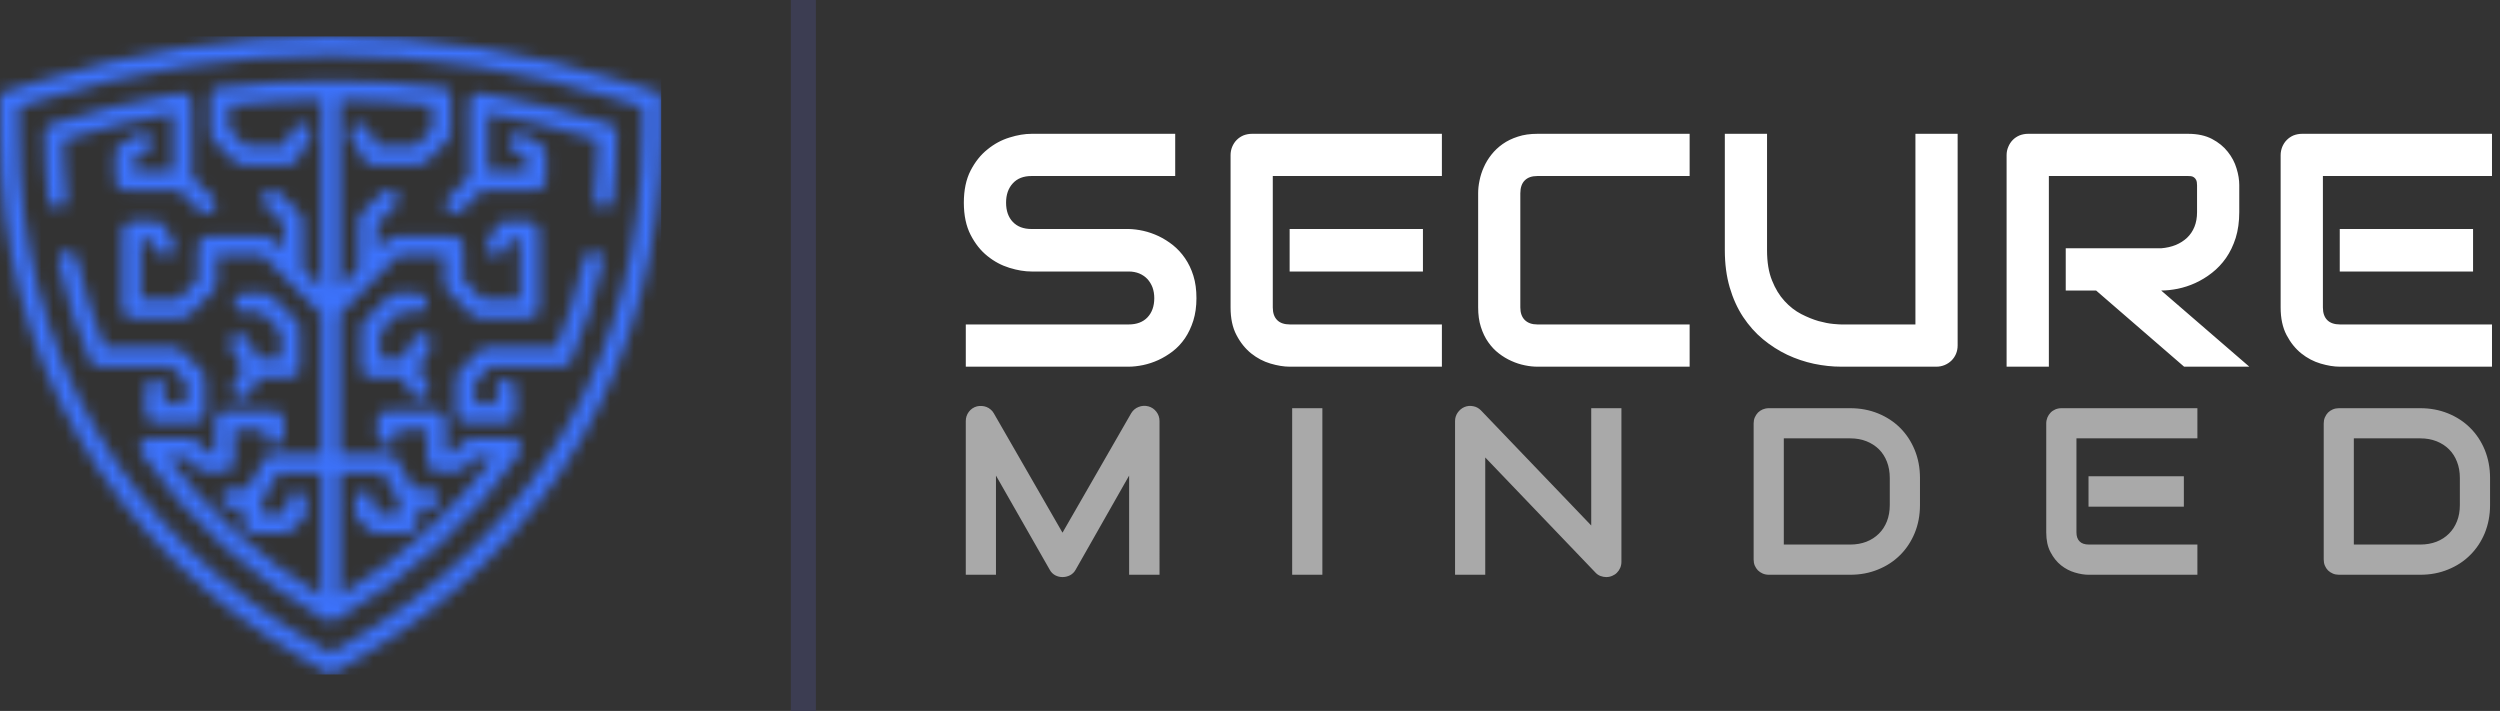 <svg xmlns="http://www.w3.org/2000/svg" width="211" height="60" viewBox="0 0 211 60" fill="none"><rect x="0" y="0" width="211" height="60" fill="#333333" stroke="none"/><mask id="mask0_6_7459" style="mask-type:luminance" maskUnits="userSpaceOnUse" x="0" y="3" width="56" height="54"><path d="M19.495 29.363C19.278 28.982 19.408 28.498 19.786 28.279C20.167 28.06 20.651 28.193 20.869 28.572L21.861 30.292H23.713V28.004L22.06 26.349H20.548C20.111 26.349 19.753 25.995 19.753 25.554C19.753 25.117 20.111 24.759 20.548 24.759H22.387C22.589 24.762 22.791 24.838 22.947 24.99L25.026 27.072C25.198 27.218 25.304 27.434 25.304 27.676V31.087C25.304 31.528 24.948 31.883 24.508 31.883H21.863L21.075 33.245C20.857 33.624 20.369 33.753 19.991 33.534C19.61 33.316 19.48 32.828 19.703 32.446L20.488 31.087L19.495 29.363ZM35.316 31.087L36.101 32.446C36.323 32.828 36.194 33.315 35.812 33.534C35.435 33.753 34.949 33.624 34.729 33.245L33.941 31.883H31.296C30.855 31.883 30.5 31.528 30.5 31.087V27.676C30.5 27.433 30.606 27.218 30.779 27.072L32.857 24.99C33.012 24.838 33.215 24.762 33.417 24.762L35.256 24.759C35.693 24.759 36.051 25.117 36.051 25.554C36.051 25.995 35.693 26.349 35.256 26.349H33.745L32.091 28.004V30.292H33.944L34.934 28.572C35.153 28.193 35.637 28.06 36.018 28.279C36.396 28.498 36.526 28.982 36.311 29.363L35.316 31.087ZM15.087 16.049H10.522C10.085 16.049 9.727 15.691 9.727 15.254V12.93C9.727 12.614 9.91 12.342 10.175 12.213L11.662 11.354C12.04 11.132 12.528 11.262 12.75 11.643C12.969 12.021 12.84 12.509 12.461 12.727L11.321 13.387V14.457H14.616V9.581C13.127 9.843 11.623 10.154 10.118 10.512C8.512 10.893 6.924 11.325 5.356 11.806C5.363 12.548 5.387 13.271 5.423 13.976C5.472 14.882 5.548 15.79 5.647 16.696C5.691 17.133 5.376 17.524 4.939 17.57C4.505 17.617 4.113 17.299 4.066 16.864C3.964 15.94 3.888 15.001 3.839 14.056C3.785 13.092 3.759 12.144 3.759 11.222C3.759 10.85 4.017 10.535 4.362 10.449C6.155 9.885 7.954 9.388 9.751 8.961C11.54 8.537 13.364 8.172 15.212 7.87C15.275 7.85 15.345 7.843 15.414 7.843C15.852 7.843 16.209 8.201 16.209 8.64V14.928L17.983 16.701C18.294 17.01 18.294 17.514 17.986 17.823C17.678 18.134 17.174 18.134 16.866 17.825L15.087 16.049ZM8.326 30.905L8.275 30.901H8.266H8.255L8.206 30.895H8.196C8.12 30.882 8.051 30.858 7.981 30.825C7.934 30.802 7.892 30.776 7.851 30.746H7.849L7.805 30.709L7.791 30.699L7.789 30.697L7.778 30.686L7.775 30.682L7.762 30.673V30.67L7.735 30.643V30.639L7.726 30.63L7.722 30.627L7.712 30.616L7.709 30.61L7.699 30.599L7.695 30.596L7.69 30.587L7.686 30.58L7.675 30.57V30.563L7.656 30.536L7.652 30.53L7.643 30.514L7.636 30.503C7.612 30.467 7.592 30.424 7.576 30.381C7.02 29.078 6.519 27.735 6.078 26.363C5.631 24.974 5.249 23.561 4.935 22.135C4.839 21.708 5.11 21.284 5.538 21.188C5.966 21.094 6.389 21.363 6.483 21.791C6.788 23.17 7.159 24.533 7.59 25.879C7.957 27.029 8.382 28.172 8.853 29.313H14.722C14.944 29.313 15.146 29.406 15.291 29.555L17.074 31.338C17.228 31.491 17.307 31.698 17.307 31.9V34.887C17.307 35.325 16.952 35.682 16.511 35.682H13.084C12.643 35.682 12.286 35.325 12.286 34.887V32.768C12.286 32.327 12.643 31.973 13.084 31.973C13.523 31.973 13.88 32.327 13.88 32.768V34.087H15.716V32.231L14.39 30.905H8.326V30.905ZM8.051 36.17C12.269 43.484 18.476 49.653 26.417 54.241L27.902 55.097L29.387 54.241C37.328 49.653 43.535 43.484 47.754 36.173C51.972 28.859 54.21 20.392 54.21 11.222V9.047L52.142 8.398C48.224 7.16 44.221 6.229 40.167 5.606C36.117 4.983 32.015 4.668 27.902 4.668C23.789 4.668 19.686 4.983 15.636 5.606C11.583 6.229 7.58 7.16 3.663 8.398L1.595 9.047V11.222C1.595 20.392 3.831 28.859 8.051 36.17ZM25.626 55.618C17.439 50.889 11.037 44.517 6.675 36.965C2.314 29.41 0 20.671 0 11.222V7.88L3.188 6.876C7.186 5.615 11.272 4.664 15.401 4.031C19.534 3.394 23.716 3.073 27.902 3.073C32.087 3.073 36.271 3.394 40.403 4.031C44.532 4.665 48.618 5.615 52.612 6.876L55.804 7.88V11.222C55.804 20.671 53.49 29.41 49.129 36.965C44.768 44.517 38.365 50.889 30.176 55.618L27.902 56.93L25.626 55.618ZM47.823 30.825C47.771 30.852 47.715 30.872 47.657 30.885L47.644 30.889L47.608 30.895H47.598L47.549 30.901H47.538H47.529L47.478 30.905H41.41L40.088 32.231V34.087H41.924V32.768C41.924 32.327 42.283 31.973 42.72 31.973C43.161 31.973 43.515 32.327 43.515 32.768V34.887C43.515 35.325 43.161 35.682 42.72 35.682H39.293C38.852 35.682 38.497 35.325 38.497 34.887V31.9C38.497 31.698 38.574 31.492 38.73 31.338L40.513 29.555C40.655 29.406 40.861 29.313 41.082 29.313H46.952C47.422 28.172 47.847 27.026 48.215 25.879C48.645 24.533 49.014 23.17 49.321 21.791C49.415 21.363 49.839 21.094 50.266 21.188C50.694 21.284 50.963 21.708 50.869 22.135C50.554 23.561 50.173 24.974 49.726 26.363C49.285 27.735 48.785 29.078 48.224 30.381L48.217 30.401L48.212 30.42L48.208 30.424L48.201 30.44L48.195 30.454L48.192 30.46L48.188 30.471L48.181 30.477L48.178 30.487L48.172 30.497L48.168 30.504L48.161 30.514L48.158 30.523L48.152 30.53L48.148 30.536L48.142 30.547L48.138 30.554L48.132 30.564L48.125 30.57L48.118 30.58L48.116 30.587L48.109 30.596L48.105 30.6L48.096 30.61L48.092 30.616L48.082 30.627L48.078 30.63L48.069 30.64L48.065 30.643L48.056 30.657L48.053 30.659L48.042 30.67L48.038 30.673L48.029 30.683L48.026 30.686L48.016 30.697L48.013 30.699L47.999 30.71V30.713L47.986 30.723L47.97 30.733V30.737L47.957 30.746H47.953L47.939 30.756V30.759L47.923 30.769L47.906 30.779L47.894 30.789H47.89L47.877 30.799H47.874L47.86 30.809H47.857L47.823 30.825ZM41.185 14.457H44.483V13.387L43.343 12.727C42.965 12.509 42.836 12.021 43.054 11.643C43.276 11.262 43.76 11.132 44.142 11.354L45.63 12.213C45.894 12.342 46.077 12.614 46.077 12.93V15.254C46.077 15.691 45.719 16.049 45.278 16.049H40.715L38.938 17.826C38.63 18.134 38.126 18.134 37.818 17.823C37.51 17.514 37.51 17.011 37.821 16.702L39.595 14.928V8.64C39.595 8.201 39.953 7.843 40.39 7.843C40.453 7.843 40.513 7.85 40.569 7.863L40.589 7.867C42.438 8.172 44.261 8.537 46.047 8.961C47.847 9.388 49.646 9.885 51.44 10.449C51.787 10.536 52.043 10.85 52.043 11.222C52.043 12.144 52.02 13.092 51.966 14.056C51.917 15.001 51.837 15.94 51.738 16.864C51.691 17.299 51.3 17.617 50.863 17.571C50.428 17.524 50.114 17.133 50.157 16.696C50.256 15.79 50.332 14.882 50.379 13.977C50.419 13.271 50.442 12.549 50.448 11.806C48.88 11.325 47.29 10.893 45.683 10.512C44.178 10.155 42.677 9.843 41.185 9.581V14.457H41.185ZM28.697 38.315H32.767C33.082 38.315 33.354 38.496 33.483 38.762L34.948 41.295H36.33C36.771 41.295 37.125 41.653 37.125 42.094C37.125 42.532 36.771 42.889 36.33 42.889H35.286V44.179C35.286 44.62 34.928 44.978 34.49 44.978H31.697C31.475 44.978 31.273 44.886 31.127 44.736L30.189 43.798C30.037 43.642 29.957 43.44 29.957 43.234V42.233C29.957 41.792 30.315 41.438 30.752 41.438C31.193 41.438 31.547 41.792 31.547 42.233V42.907L32.028 43.384H33.692V42.303L32.31 39.906H28.697V50.273C31.376 48.632 33.791 46.818 35.946 44.866C38.103 42.909 40.012 40.804 41.676 38.579H40.108L39.134 39.555C38.981 39.711 38.776 39.787 38.574 39.787L36.84 39.79C36.403 39.79 36.045 39.432 36.045 38.995V36.252H33.44V36.753C33.44 37.191 33.082 37.549 32.644 37.549C32.203 37.549 31.846 37.191 31.846 36.753V35.457C31.846 35.016 32.203 34.661 32.644 34.661H36.84C37.281 34.661 37.639 35.016 37.639 35.457V38.198H38.245L39.177 37.267C39.322 37.094 39.539 36.989 39.779 36.989H43.227C43.668 36.989 44.022 37.343 44.022 37.784C44.022 37.98 43.952 38.155 43.836 38.295C41.918 41.057 39.644 43.656 37.01 46.043C34.448 48.363 31.547 50.486 28.3 52.362C28.028 52.517 27.696 52.494 27.454 52.329C24.224 50.459 21.341 48.35 18.794 46.046C16.164 43.655 13.89 41.06 11.971 38.301C11.852 38.162 11.78 37.983 11.78 37.784C11.78 37.347 12.137 36.989 12.578 36.989H16.021C16.263 36.989 16.482 37.097 16.628 37.267L17.559 38.195H18.165V35.457C18.165 35.016 18.523 34.661 18.96 34.661H23.16C23.601 34.661 23.959 35.016 23.959 35.457V36.75C23.959 37.191 23.601 37.549 23.16 37.549C22.723 37.549 22.364 37.191 22.364 36.75V36.252H19.756V38.995C19.756 39.432 19.401 39.79 18.96 39.79H17.231C17.029 39.786 16.826 39.71 16.67 39.555L15.696 38.579H14.128C15.792 40.804 17.701 42.909 19.858 44.869C22.02 46.825 24.432 48.639 27.107 50.276V39.906H23.494L22.109 42.303V43.384H23.776L24.253 42.907V42.233C24.253 41.792 24.611 41.438 25.052 41.438C25.489 41.438 25.848 41.792 25.848 42.233V43.234C25.848 43.44 25.768 43.642 25.612 43.798L24.677 44.736C24.531 44.886 24.329 44.978 24.105 44.978H21.314C20.877 44.978 20.519 44.62 20.519 44.179V42.889H19.475C19.034 42.889 18.675 42.531 18.675 42.09C18.675 41.653 19.034 41.295 19.475 41.295H20.857L22.322 38.762C22.45 38.496 22.723 38.315 23.034 38.315H27.107V26.502L24.197 23.595L24.2 23.591L22.141 21.533H18.291V23.946C18.291 24.171 18.198 24.374 18.049 24.516L15.958 26.608C15.802 26.764 15.6 26.844 15.394 26.844H11.113C10.672 26.844 10.316 26.486 10.316 26.047V19.493C10.316 19.056 10.672 18.698 11.113 18.698H13.201C13.522 18.698 13.8 18.887 13.925 19.162L14.655 20.431C14.874 20.81 14.745 21.296 14.364 21.513C13.985 21.732 13.502 21.602 13.283 21.221L12.746 20.29H11.908V25.248H15.067L16.7 23.618V20.736C16.7 20.299 17.054 19.941 17.495 19.941H22.466C22.669 19.944 22.871 20.02 23.026 20.172L23.968 21.114V18.916L22.401 17.351C22.092 17.043 22.089 16.54 22.397 16.227C22.705 15.92 23.209 15.916 23.521 16.224L25.32 18.025C25.476 18.177 25.552 18.383 25.552 18.585L25.555 22.696L27.107 24.247V8.427C25.81 8.441 24.528 8.487 23.265 8.563C21.963 8.642 20.654 8.756 19.338 8.904V10.933L20.73 12.326H23.928L24.79 10.827C25.012 10.449 25.499 10.32 25.877 10.539C26.255 10.761 26.384 11.246 26.166 11.627L25.102 13.474C24.968 13.735 24.697 13.917 24.386 13.917H20.402C20.197 13.917 19.995 13.841 19.838 13.685L17.99 11.835C17.84 11.69 17.748 11.488 17.748 11.262V8.195C17.748 8.159 17.751 8.125 17.754 8.089L17.757 8.076V8.069L17.761 8.056V8.049L17.768 8.017L17.771 8.013L17.791 7.941V7.937L17.797 7.923V7.921L17.811 7.887V7.883L17.827 7.85V7.847L17.844 7.818L17.847 7.814L17.853 7.8V7.798L17.864 7.784V7.78L17.873 7.768V7.764L17.884 7.751H17.887L17.893 7.735H17.896L17.907 7.721V7.718L17.933 7.688L17.943 7.675L17.956 7.661V7.659L17.979 7.632H17.983L18.01 7.608V7.605L18.023 7.596L18.026 7.592L18.053 7.569H18.055L18.069 7.559V7.556L18.082 7.549L18.086 7.545L18.099 7.536H18.102L18.115 7.525H18.119L18.133 7.516L18.135 7.512L18.149 7.506H18.153L18.165 7.496H18.169L18.182 7.486H18.185L18.198 7.48L18.202 7.476L18.222 7.469L18.234 7.462H18.238L18.252 7.456L18.254 7.453L18.272 7.449L18.274 7.446L18.288 7.442L18.364 7.419H18.371L18.404 7.413H18.411L18.424 7.41H18.431L18.484 7.403L18.503 7.399C20.044 7.214 21.602 7.072 23.17 6.978C24.764 6.879 26.345 6.833 27.902 6.833H27.942C29.49 6.833 31.054 6.882 32.635 6.978C34.203 7.072 35.764 7.214 37.301 7.399L37.321 7.403L37.375 7.41H37.381L37.395 7.413H37.401L37.434 7.419H37.44L37.516 7.442L37.53 7.446L37.534 7.449L37.547 7.453L37.554 7.456L37.566 7.462H37.57L37.583 7.469L37.603 7.476L37.606 7.48L37.619 7.486H37.623L37.636 7.496H37.639L37.653 7.506H37.655L37.669 7.512L37.673 7.516L37.686 7.525H37.689L37.702 7.536H37.706L37.718 7.545L37.722 7.549L37.735 7.556V7.559L37.749 7.569H37.752L37.778 7.592L37.782 7.596L37.792 7.605L37.796 7.608L37.821 7.632L37.848 7.659V7.661L37.861 7.675L37.872 7.688L37.895 7.718L37.898 7.721L37.908 7.735L37.917 7.751H37.921L37.928 7.764L37.931 7.768L37.937 7.78L37.941 7.784L37.948 7.798L37.951 7.8L37.957 7.814L37.961 7.818L37.977 7.847V7.85L37.991 7.883L37.995 7.887L38.007 7.921V7.923L38.014 7.937V7.941L38.034 8.013L38.037 8.017L38.04 8.049L38.044 8.056V8.069L38.047 8.076V8.089C38.054 8.125 38.057 8.162 38.057 8.195V11.262C38.057 11.488 37.964 11.69 37.816 11.835L35.966 13.685C35.811 13.841 35.605 13.917 35.403 13.917H31.419C31.103 13.917 30.832 13.735 30.702 13.474L29.638 11.627C29.417 11.246 29.546 10.761 29.927 10.539C30.305 10.32 30.792 10.449 31.011 10.827L31.876 12.326H35.07L36.463 10.933V8.904C35.15 8.756 33.841 8.642 32.542 8.563C31.276 8.487 29.994 8.443 28.697 8.431V24.251L30.249 22.699L30.252 18.586C30.252 18.384 30.328 18.178 30.484 18.026L32.284 16.225C32.592 15.917 33.096 15.921 33.404 16.228C33.715 16.54 33.712 17.043 33.401 17.352L31.836 18.917V21.115L32.777 20.173C32.933 20.021 33.135 19.945 33.337 19.945L38.309 19.942C38.749 19.942 39.104 20.3 39.104 20.737V23.619L40.738 25.249H43.896V20.29H43.058L42.521 21.221C42.303 21.602 41.818 21.732 41.437 21.514C41.06 21.297 40.93 20.811 41.145 20.432L41.878 19.163C42.004 18.888 42.283 18.699 42.601 18.699H44.691C45.129 18.699 45.487 19.056 45.487 19.494V26.048C45.487 26.487 45.129 26.844 44.691 26.844H40.406C40.204 26.844 40.002 26.765 39.846 26.608L37.756 24.517C37.606 24.374 37.514 24.172 37.514 23.947V21.534H33.662L31.603 23.592L28.697 26.5V38.315Z" fill="white"></path></mask><g mask="url(#mask0_6_7459)"><path d="M55.804 3.073H0V56.93H55.804V3.073Z" fill="#3C72FC"></path></g><path d="M210.324 30.948H197.475C196.984 30.948 196.444 30.858 195.861 30.686C195.277 30.514 194.734 30.229 194.233 29.831C193.736 29.433 193.322 28.919 192.987 28.282C192.652 27.646 192.486 26.869 192.486 25.948V13.092C192.486 12.847 192.537 12.611 192.623 12.392C192.719 12.171 192.838 11.978 193.004 11.815C193.163 11.652 193.348 11.527 193.568 11.43C193.789 11.345 194.029 11.294 194.283 11.294H210.324V14.856H196.053V25.948C196.053 26.412 196.173 26.767 196.421 27.016C196.666 27.262 197.031 27.384 197.501 27.384H210.324L210.324 30.948ZM208.726 22.915H197.475V19.328H208.726V22.915ZM188.994 17.902C188.994 18.714 188.891 19.441 188.693 20.08C188.49 20.716 188.218 21.284 187.876 21.774C187.535 22.261 187.138 22.677 186.691 23.027C186.247 23.376 185.779 23.66 185.286 23.886C184.802 24.108 184.305 24.267 183.81 24.37C183.31 24.47 182.84 24.52 182.403 24.52L189.842 30.948H184.338L176.911 24.52H174.348V20.955H182.403C182.849 20.919 183.261 20.826 183.631 20.677C184 20.525 184.318 20.319 184.589 20.067C184.858 19.811 185.067 19.5 185.212 19.142C185.358 18.781 185.431 18.369 185.431 17.902V15.651C185.431 15.449 185.408 15.299 185.358 15.194C185.305 15.091 185.239 15.011 185.166 14.965C185.087 14.912 185.007 14.878 184.917 14.869C184.829 14.862 184.749 14.856 184.679 14.856H172.924V30.948H169.357V13.092C169.357 12.847 169.404 12.611 169.5 12.392C169.59 12.171 169.716 11.978 169.875 11.815C170.034 11.652 170.222 11.527 170.445 11.43C170.663 11.345 170.902 11.294 171.154 11.294H184.679C185.474 11.294 186.144 11.441 186.691 11.726C187.241 12.017 187.685 12.375 188.026 12.813C188.368 13.241 188.617 13.712 188.765 14.216C188.921 14.717 188.994 15.187 188.994 15.628V17.902H188.994ZM165.225 29.152C165.225 29.41 165.178 29.649 165.086 29.867C164.996 30.082 164.864 30.276 164.701 30.435C164.539 30.593 164.346 30.719 164.125 30.812C163.905 30.901 163.677 30.948 163.428 30.948H155.398C154.643 30.948 153.874 30.865 153.099 30.703C152.322 30.536 151.571 30.285 150.845 29.944C150.119 29.598 149.436 29.161 148.796 28.633C148.157 28.104 147.6 27.473 147.116 26.747C146.639 26.022 146.261 25.189 145.987 24.255C145.714 23.319 145.575 22.272 145.575 21.121V11.294H149.138V21.121C149.138 22.126 149.277 22.977 149.559 23.671C149.835 24.367 150.189 24.947 150.619 25.411C151.047 25.879 151.518 26.244 152.028 26.508C152.541 26.77 153.029 26.967 153.486 27.099C153.95 27.225 154.358 27.305 154.709 27.338C155.057 27.37 155.292 27.384 155.399 27.384H161.662V11.294H165.225V29.152H165.225ZM142.606 30.948H129.753C129.426 30.948 129.07 30.912 128.693 30.832C128.315 30.756 127.941 30.637 127.569 30.467C127.202 30.305 126.844 30.093 126.508 29.831C126.167 29.573 125.872 29.257 125.611 28.886C125.349 28.518 125.143 28.087 124.987 27.599C124.828 27.108 124.756 26.555 124.756 25.948V16.298C124.756 15.969 124.792 15.615 124.872 15.237C124.948 14.856 125.067 14.48 125.233 14.113C125.395 13.741 125.611 13.387 125.876 13.052C126.145 12.713 126.456 12.415 126.83 12.153C127.202 11.891 127.626 11.686 128.113 11.53C128.593 11.37 129.14 11.294 129.753 11.294H142.605V14.856H129.753C129.286 14.856 128.931 14.981 128.687 15.23C128.441 15.472 128.315 15.84 128.315 16.324V25.948C128.315 26.403 128.441 26.758 128.692 27.009C128.945 27.258 129.296 27.384 129.753 27.384H142.605V30.948H142.606ZM121.696 30.948H108.845C108.354 30.948 107.817 30.858 107.23 30.686C106.647 30.514 106.103 30.229 105.603 29.831C105.109 29.433 104.692 28.919 104.36 28.282C104.022 27.646 103.86 26.869 103.86 25.948V13.092C103.86 12.847 103.906 12.611 103.996 12.392C104.089 12.171 104.212 11.978 104.374 11.815C104.533 11.652 104.721 11.527 104.94 11.43C105.16 11.345 105.398 11.294 105.657 11.294H121.696V14.856H107.423V25.948C107.423 26.412 107.545 26.767 107.794 27.016C108.036 27.262 108.401 27.384 108.874 27.384H121.696V30.948ZM120.096 22.915H108.845V19.328H120.096V22.915ZM100.98 25.166C100.98 25.869 100.891 26.499 100.715 27.063C100.536 27.626 100.301 28.12 100.012 28.548C99.717 28.979 99.376 29.343 98.982 29.649C98.59 29.947 98.183 30.195 97.763 30.388C97.342 30.58 96.917 30.719 96.48 30.812C96.045 30.901 95.638 30.948 95.257 30.948H81.513V27.384H95.257C95.94 27.384 96.473 27.182 96.851 26.781C97.228 26.38 97.421 25.839 97.421 25.166C97.421 24.835 97.371 24.536 97.272 24.258C97.169 23.989 97.022 23.75 96.838 23.548C96.648 23.346 96.42 23.194 96.155 23.08C95.883 22.971 95.585 22.915 95.257 22.915H87.064C86.487 22.915 85.864 22.812 85.201 22.607C84.532 22.401 83.915 22.075 83.346 21.615C82.769 21.157 82.298 20.558 81.917 19.818C81.539 19.079 81.348 18.177 81.348 17.106C81.348 16.036 81.539 15.138 81.917 14.397C82.298 13.662 82.769 13.065 83.346 12.608C83.915 12.143 84.532 11.812 85.201 11.607C85.864 11.397 86.487 11.294 87.064 11.294H99.187V14.856H87.064C86.384 14.856 85.861 15.06 85.483 15.472C85.102 15.886 84.913 16.427 84.913 17.106C84.913 17.789 85.102 18.333 85.483 18.731C85.861 19.128 86.384 19.328 87.064 19.328H95.257H95.283C95.668 19.338 96.076 19.39 96.5 19.484C96.93 19.58 97.362 19.732 97.783 19.928C98.206 20.131 98.614 20.386 98.999 20.691C99.38 20.998 99.721 21.363 100.016 21.795C100.31 22.225 100.55 22.716 100.722 23.273C100.897 23.83 100.98 24.46 100.98 25.166Z" fill="white"></path><path d="M207.612 40.334C207.612 39.837 207.533 39.382 207.37 38.971C207.211 38.556 206.985 38.209 206.691 37.916C206.399 37.629 206.048 37.4 205.64 37.24C205.229 37.078 204.775 36.998 204.281 36.998H198.663V45.96H204.281C204.775 45.96 205.229 45.877 205.64 45.721C206.048 45.562 206.399 45.333 206.691 45.041C206.985 44.75 207.211 44.402 207.37 43.994C207.533 43.587 207.612 43.132 207.612 42.627V40.334ZM210.161 42.627C210.161 43.484 210.008 44.27 209.717 44.989C209.418 45.708 209.007 46.328 208.483 46.845C207.963 47.369 207.34 47.773 206.621 48.065C205.902 48.361 205.123 48.509 204.281 48.509H197.401C197.222 48.509 197.05 48.476 196.894 48.41C196.734 48.343 196.602 48.254 196.483 48.141C196.371 48.025 196.281 47.889 196.218 47.737C196.152 47.578 196.122 47.408 196.122 47.222V35.739C196.122 35.559 196.152 35.393 196.218 35.234C196.281 35.079 196.371 34.943 196.483 34.824C196.602 34.707 196.734 34.618 196.894 34.551C197.05 34.486 197.222 34.452 197.401 34.452H204.281C205.123 34.452 205.902 34.602 206.621 34.893C207.34 35.188 207.963 35.592 208.483 36.113C209.007 36.633 209.418 37.253 209.717 37.976C210.008 38.699 210.161 39.485 210.161 40.334V42.627ZM185.46 48.509H176.27C175.919 48.509 175.534 48.446 175.117 48.321C174.696 48.198 174.308 47.992 173.95 47.71C173.596 47.425 173.301 47.058 173.062 46.599C172.82 46.145 172.703 45.592 172.703 44.931V35.739C172.703 35.56 172.737 35.394 172.801 35.234C172.87 35.079 172.956 34.943 173.072 34.824C173.184 34.707 173.321 34.618 173.476 34.551C173.635 34.486 173.805 34.452 173.99 34.452H185.46V36.998H175.252V44.931C175.252 45.264 175.339 45.515 175.518 45.694C175.69 45.87 175.951 45.959 176.291 45.959H185.46V48.509H185.46ZM184.317 42.764H176.271V40.198H184.317V42.764ZM159.497 40.334C159.497 39.837 159.417 39.382 159.258 38.971C159.096 38.556 158.874 38.209 158.579 37.916C158.284 37.629 157.932 37.4 157.525 37.24C157.117 37.078 156.664 36.998 156.167 36.998H150.553V45.96H156.167C156.664 45.96 157.117 45.877 157.525 45.721C157.932 45.562 158.284 45.333 158.579 45.041C158.874 44.75 159.096 44.402 159.258 43.994C159.417 43.587 159.497 43.132 159.497 42.627V40.334ZM162.046 42.627C162.046 43.484 161.897 44.27 161.601 44.989C161.303 45.708 160.893 46.328 160.372 46.845C159.849 47.369 159.229 47.773 158.51 48.065C157.791 48.361 157.011 48.509 156.167 48.509H149.29C149.108 48.509 148.938 48.476 148.779 48.41C148.624 48.343 148.488 48.254 148.371 48.141C148.259 48.025 148.17 47.889 148.103 47.737C148.037 47.578 148.007 47.408 148.007 47.222V35.739C148.007 35.559 148.037 35.393 148.103 35.234C148.17 35.079 148.259 34.943 148.371 34.824C148.488 34.707 148.624 34.618 148.779 34.551C148.938 34.486 149.108 34.452 149.29 34.452H156.167C157.011 34.452 157.791 34.602 158.51 34.893C159.229 35.188 159.849 35.592 160.372 36.113C160.893 36.633 161.303 37.253 161.601 37.976C161.897 38.699 162.046 39.485 162.046 40.334V42.627ZM136.848 47.422C136.848 47.6 136.812 47.773 136.746 47.929C136.676 48.088 136.584 48.224 136.47 48.337C136.358 48.453 136.219 48.542 136.063 48.605C135.904 48.672 135.742 48.705 135.565 48.705C135.406 48.705 135.251 48.675 135.088 48.616C134.929 48.559 134.783 48.462 134.662 48.33L125.355 38.61V48.509H122.806V35.54C122.806 35.278 122.879 35.043 123.025 34.83C123.175 34.618 123.359 34.459 123.592 34.356C123.831 34.257 124.079 34.233 124.334 34.284C124.593 34.329 124.808 34.449 124.994 34.638L134.3 44.351V34.452H136.848L136.848 47.422ZM111.608 48.509H109.059V34.452H111.608V48.509ZM97.864 48.509H95.298V40.139L90.782 48.088C90.672 48.291 90.513 48.443 90.318 48.549C90.115 48.652 89.904 48.705 89.675 48.705C89.449 48.705 89.245 48.652 89.052 48.549C88.86 48.443 88.707 48.291 88.598 48.088L84.06 40.139V48.509H81.512V35.54C81.512 35.245 81.598 34.987 81.77 34.757C81.947 34.526 82.171 34.373 82.453 34.297C82.592 34.264 82.729 34.253 82.864 34.264C83.004 34.273 83.132 34.3 83.258 34.349C83.388 34.4 83.504 34.466 83.607 34.559C83.716 34.645 83.802 34.75 83.872 34.873L89.675 44.958L95.475 34.873C95.623 34.628 95.833 34.449 96.098 34.346C96.36 34.24 96.638 34.224 96.926 34.297C97.202 34.373 97.423 34.526 97.603 34.757C97.778 34.987 97.863 35.245 97.863 35.54L97.864 48.509Z" fill="#A9A9A9"></path><path d="M68.859 0H66.75V60H68.859V0Z" fill="#3C3D52"></path></svg>